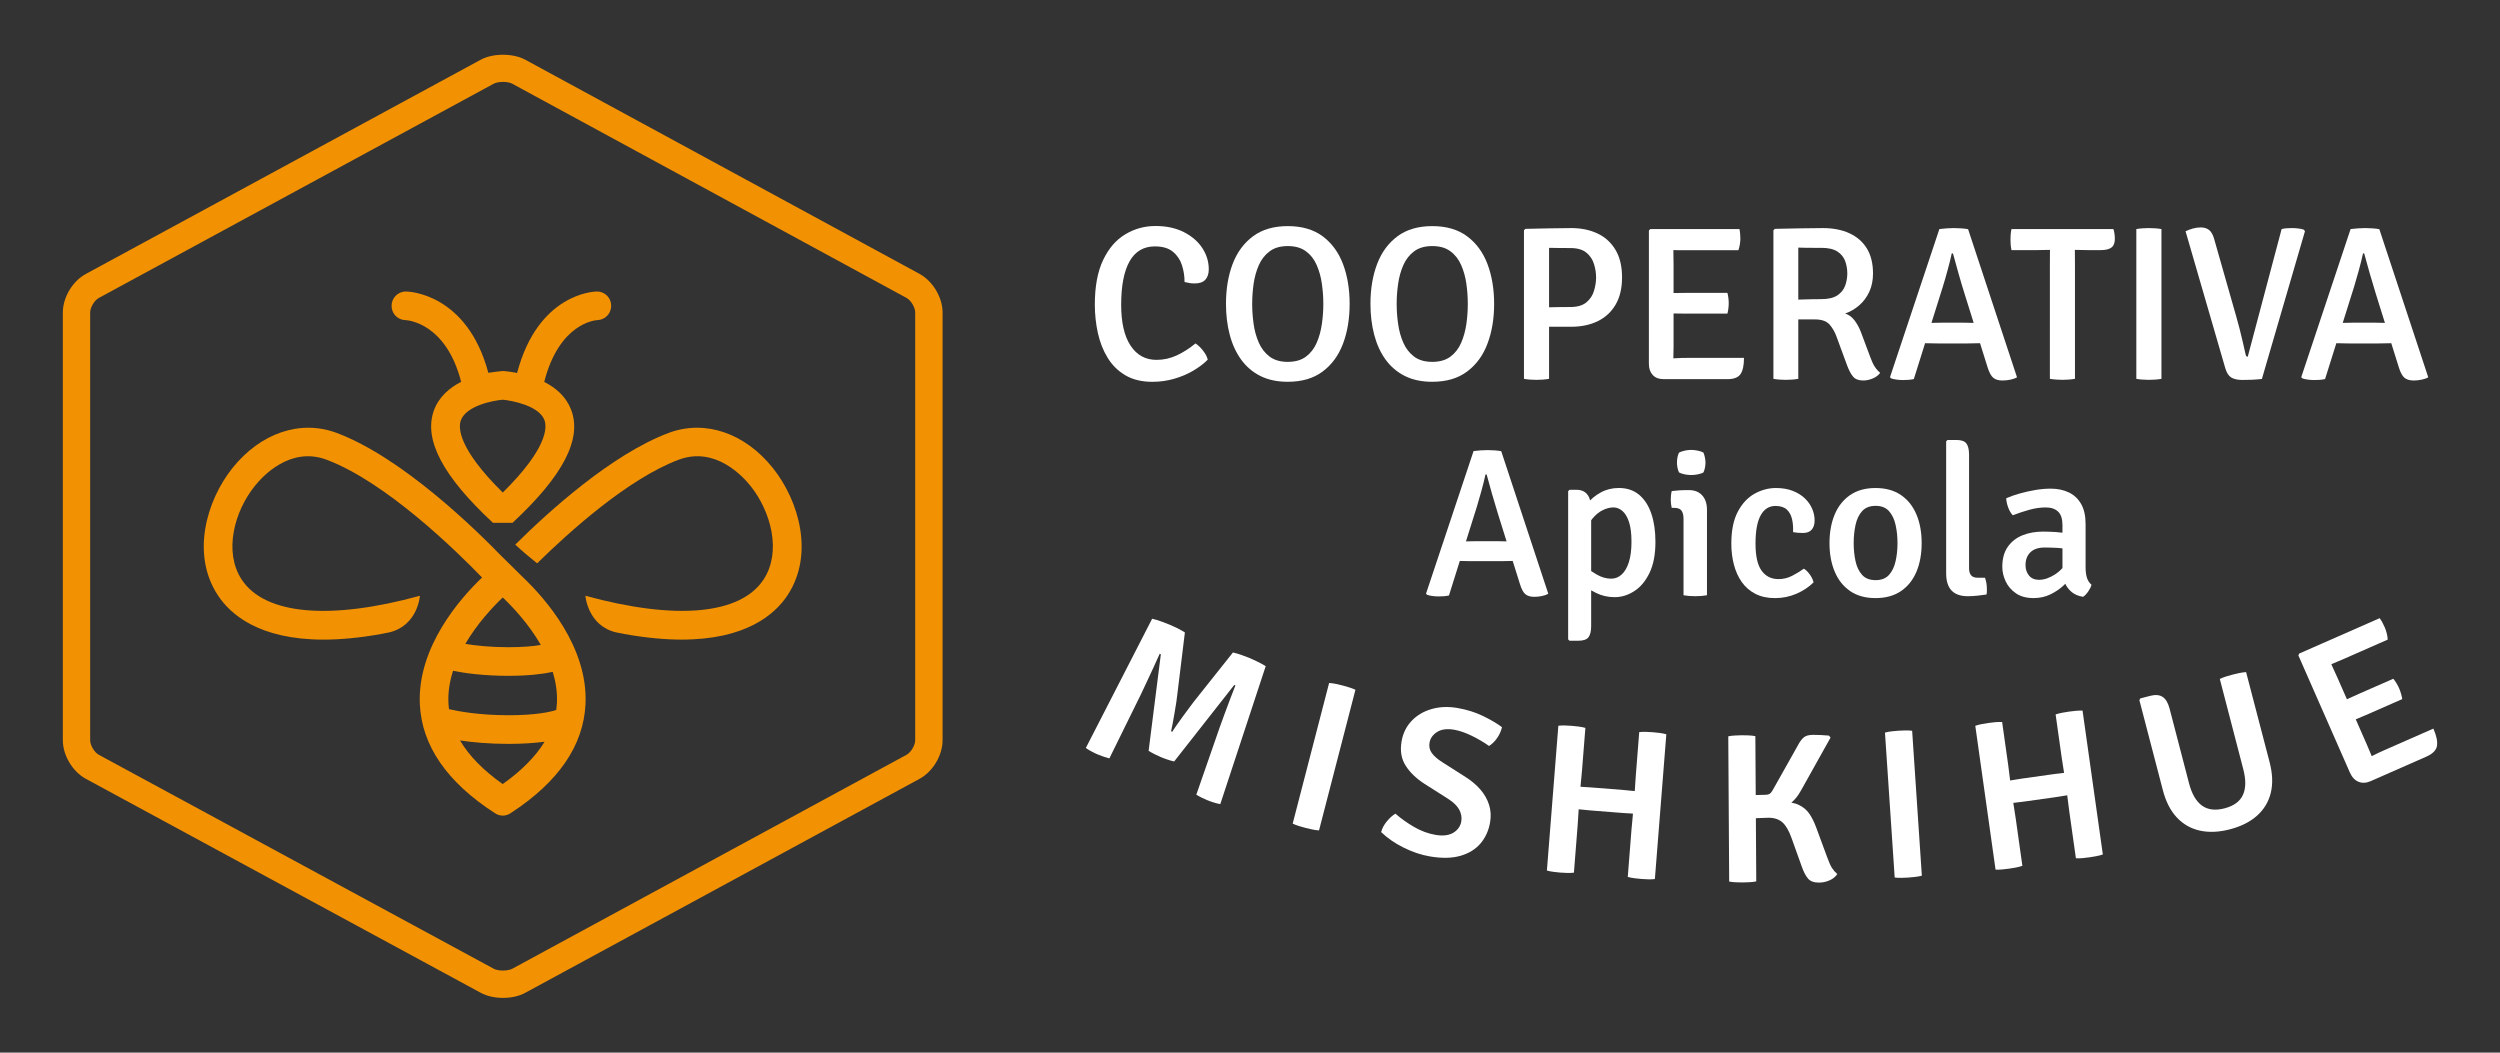 <?xml version="1.0" encoding="utf-8"?>
<!-- Generator: Adobe Illustrator 16.0.0, SVG Export Plug-In . SVG Version: 6.00 Build 0)  -->
<!DOCTYPE svg PUBLIC "-//W3C//DTD SVG 1.1//EN" "http://www.w3.org/Graphics/SVG/1.1/DTD/svg11.dtd">
<svg version="1.1" id="Capa_1" xmlns="http://www.w3.org/2000/svg" xmlns:xlink="http://www.w3.org/1999/xlink" x="0px" y="0px"
	 width="190px" height="80px" viewBox="0 0 190 80" enable-background="new 0 0 190 80" xml:space="preserve">
<rect x="0" y="0" width="190" height="80" fill="#333333" stroke="none"/>
<g>
	<g>
		<g>
			<g>
				<path fill="#F29203" d="M38.229,75.839c-0.641,0-1.223-0.134-1.689-0.385L6.52,59.188c-1.014-0.554-1.744-1.786-1.744-2.933
					v-32.5c0-1.15,0.732-2.382,1.742-2.932L36.539,4.537c0.93-0.501,2.441-0.499,3.367-0.006l29.986,16.287
					c1.012,0.558,1.744,1.792,1.744,2.938v32.501c0,1.146-0.734,2.38-1.742,2.93L39.918,75.454
					C39.448,75.708,38.862,75.839,38.229,75.839z M38.229,6.224c-0.328,0-0.58,0.071-0.703,0.137L7.508,22.646
					c-0.336,0.184-0.657,0.724-0.657,1.108v32.501c0,0.384,0.321,0.923,0.659,1.11l30.018,16.262
					c0.121,0.065,0.367,0.136,0.699,0.136c0.418,0,0.645-0.105,0.702-0.136L68.9,57.363c0.337-0.185,0.656-0.724,0.656-1.107V23.754
					c0-0.385-0.319-0.928-0.662-1.114L38.922,6.358C38.805,6.295,38.555,6.224,38.229,6.224z"/>
			</g>
		</g>
	</g>
	<g>
		<g>
			<path fill="#F29203" d="M45.339,22.155c-0.187,0-4.444,0.145-6.04,6.19c-0.633-0.128-1.083-0.148-1.089-0.148l-0.077,0.008
				c-0.107,0.011-0.506,0.043-1.02,0.129c-1.612-6.034-6.055-6.179-6.24-6.179c-0.606-0.018-1.105,0.471-1.113,1.065
				c-0.016,0.604,0.459,1.097,1.058,1.109c0.136,0.006,3.072,0.187,4.229,4.689c-0.877,0.45-1.692,1.131-2.078,2.192
				c-0.778,2.208,0.689,4.993,4.493,8.521h1.491c3.861-3.585,5.31-6.395,4.443-8.617c-0.39-0.996-1.173-1.653-2.035-2.088
				c1.142-4.476,3.885-4.689,4.031-4.696c0.592-0.018,1.069-0.505,1.058-1.108C46.441,22.617,45.95,22.137,45.339,22.155z
				 M41.384,31.943c0.192,0.538,0.233,2.127-3.174,5.491c-3.411-3.363-3.38-4.945-3.188-5.48c0.398-1.107,2.406-1.512,3.188-1.575
				C38.868,30.437,40.981,30.819,41.384,31.943z"/>
			<path fill="#F29203" d="M39.765,43.892L39.765,43.892l-1.555-1.533h-0.006c-2.051-2.123-7.633-7.586-12.61-9.455
				c-2.754-1.035-5.791-0.005-7.934,2.675c-1.971,2.477-3.152,6.554-1.098,9.667c0.951,1.449,3.139,3.365,8.041,3.365
				c1.256,0,2.705-0.134,4.35-0.425c0.092-0.026,0.184-0.042,0.281-0.058c0.109-0.021,0.219-0.043,0.335-0.064
				c2.187-0.507,2.345-2.786,2.345-2.786c-6.84,1.88-11.779,1.44-13.541-1.225c-1.393-2.116-0.563-5.185,0.989-7.115
				c0.583-0.734,2.693-3.041,5.464-1.998c4.523,1.701,9.875,6.945,11.811,8.951c-1.638,1.558-4.941,5.29-4.727,9.651
				c0.152,3.129,2.064,5.903,5.682,8.243c0.179,0.122,0.391,0.201,0.616,0.201c0.234,0,0.456-0.079,0.632-0.209
				c3.594-2.343,5.497-5.104,5.657-8.235C44.721,49.168,41.4,45.449,39.765,43.892z M38.204,43.96L38.204,43.96L38.204,43.96
				L38.204,43.96L38.204,43.96z M38.21,45.408c0.748,0.715,1.972,2,2.892,3.606c-0.566,0.102-1.367,0.174-2.465,0.174
				c-1.373,0-2.476-0.122-3.272-0.253C36.273,47.379,37.473,46.107,38.21,45.408z M38.204,59.59
				c-1.474-1.046-2.559-2.151-3.241-3.316c0.929,0.139,2.176,0.262,3.697,0.262c1.129,0,2.025-0.074,2.729-0.164
				C40.707,57.493,39.635,58.578,38.204,59.59z M42.278,53.959c-0.432,0.139-1.514,0.399-3.618,0.399
				c-2.255,0-3.83-0.299-4.54-0.463c-0.015-0.147-0.028-0.302-0.037-0.456c-0.046-0.848,0.099-1.666,0.351-2.459
				c0.923,0.188,2.354,0.382,4.203,0.382c1.541,0,2.624-0.138,3.372-0.299c0.23,0.753,0.36,1.553,0.317,2.376
				C42.316,53.609,42.297,53.787,42.278,53.959z"/>
			<path fill="#F29203" d="M58.746,35.579c-2.137-2.68-5.172-3.71-7.934-2.675c-4.338,1.631-9.133,5.987-11.652,8.487
				c0.531,0.494,1.09,0.968,1.664,1.423c2.422-2.382,6.887-6.416,10.749-7.873c2.779-1.045,4.886,1.262,5.473,1.997
				c1.542,1.931,2.379,4.999,0.98,7.115c-1.758,2.665-6.69,3.105-13.534,1.224c0,0,0.164,2.281,2.343,2.786
				c0.114,0.023,0.227,0.046,0.335,0.064c0.096,0.017,0.198,0.031,0.283,0.059c1.642,0.29,3.081,0.424,4.347,0.424
				c4.899,0,7.087-1.914,8.05-3.365C61.904,42.133,60.719,38.055,58.746,35.579z"/>
		</g>
	</g>
</g>
<g>
	<g>
		<path fill="#FFFFFF" d="M90.025,21.434c0.004-0.428-0.061-0.852-0.193-1.267c-0.131-0.416-0.361-0.762-0.689-1.033
			c-0.329-0.271-0.783-0.408-1.369-0.408c-0.855,0-1.496,0.377-1.924,1.129c-0.426,0.754-0.641,1.854-0.641,3.305
			c0,1.349,0.236,2.386,0.713,3.106c0.475,0.724,1.133,1.084,1.978,1.084c0.525,0,1.034-0.111,1.528-0.337
			c0.484-0.224,0.965-0.53,1.431-0.912c0.2,0.134,0.394,0.317,0.574,0.55c0.183,0.232,0.304,0.461,0.356,0.684
			c-0.305,0.306-0.675,0.586-1.111,0.842c-0.436,0.256-0.917,0.458-1.447,0.612c-0.525,0.151-1.074,0.229-1.649,0.229
			c-0.81,0-1.494-0.166-2.055-0.496c-0.558-0.33-1.008-0.775-1.349-1.334C83.836,26.629,83.59,26,83.436,25.3
			c-0.152-0.699-0.229-1.417-0.229-2.15c0-1.382,0.211-2.514,0.633-3.395c0.421-0.881,0.984-1.53,1.685-1.949
			c0.698-0.419,1.462-0.63,2.29-0.63c0.827,0,1.546,0.154,2.154,0.462c0.608,0.309,1.078,0.713,1.405,1.213s0.492,1.039,0.492,1.617
			c0,0.333-0.087,0.596-0.257,0.786c-0.17,0.191-0.442,0.287-0.82,0.287c-0.144,0-0.272-0.009-0.387-0.03
			C90.29,21.493,90.164,21.466,90.025,21.434z"/>
		<path fill="#FFFFFF" d="M93.175,23.092c0-1.134,0.169-2.145,0.505-3.033c0.34-0.889,0.857-1.59,1.552-2.104
			c0.693-0.514,1.575-0.771,2.642-0.771c1.073,0,1.954,0.259,2.651,0.775c0.692,0.518,1.208,1.221,1.545,2.113
			c0.335,0.892,0.502,1.897,0.502,3.021c0,1.132-0.17,2.146-0.506,3.035c-0.34,0.893-0.856,1.596-1.551,2.112
			c-0.695,0.518-1.574,0.775-2.642,0.775c-0.807,0-1.501-0.147-2.091-0.444c-0.591-0.298-1.076-0.714-1.462-1.251
			s-0.674-1.163-0.861-1.884C93.268,24.717,93.175,23.936,93.175,23.092z M95.166,23.092c0,0.495,0.035,1,0.107,1.518
			c0.071,0.516,0.204,0.993,0.396,1.433c0.193,0.438,0.466,0.791,0.822,1.059c0.355,0.267,0.816,0.4,1.382,0.4
			c0.567,0,1.027-0.134,1.384-0.4c0.355-0.268,0.628-0.62,0.816-1.059c0.189-0.439,0.318-0.917,0.391-1.433
			c0.074-0.518,0.109-1.022,0.109-1.518c0-0.494-0.035-0.998-0.109-1.512c-0.07-0.514-0.201-0.987-0.391-1.425
			c-0.188-0.438-0.461-0.789-0.816-1.053c-0.356-0.268-0.816-0.401-1.384-0.401s-1.028,0.134-1.382,0.401
			c-0.357,0.265-0.629,0.617-0.822,1.053c-0.191,0.436-0.323,0.911-0.396,1.425C95.201,22.093,95.166,22.596,95.166,23.092z"/>
		<path fill="#FFFFFF" d="M104.155,23.092c0-1.134,0.17-2.145,0.508-3.033c0.339-0.889,0.854-1.59,1.549-2.104
			c0.693-0.514,1.574-0.771,2.641-0.771c1.074,0,1.956,0.259,2.65,0.775c0.694,0.518,1.21,1.221,1.547,2.113
			c0.334,0.892,0.504,1.897,0.504,3.021c0,1.132-0.17,2.146-0.51,3.035c-0.337,0.893-0.854,1.596-1.549,2.112
			c-0.693,0.518-1.572,0.775-2.643,0.775c-0.807,0-1.501-0.147-2.091-0.444c-0.589-0.298-1.075-0.714-1.464-1.251
			c-0.385-0.537-0.67-1.163-0.859-1.884C104.25,24.717,104.155,23.936,104.155,23.092z M106.147,23.092c0,0.495,0.033,1,0.109,1.518
			c0.07,0.516,0.201,0.993,0.395,1.433c0.19,0.438,0.465,0.791,0.82,1.059c0.356,0.267,0.817,0.4,1.381,0.4
			c0.568,0,1.029-0.134,1.385-0.4c0.356-0.268,0.627-0.62,0.816-1.059c0.189-0.439,0.319-0.917,0.393-1.433
			c0.072-0.518,0.107-1.022,0.107-1.518c0-0.494-0.035-0.998-0.107-1.512c-0.071-0.514-0.203-0.987-0.393-1.425
			s-0.46-0.789-0.816-1.053c-0.355-0.268-0.816-0.401-1.385-0.401c-0.563,0-1.025,0.134-1.381,0.401
			c-0.355,0.265-0.63,0.617-0.82,1.053c-0.191,0.436-0.324,0.911-0.395,1.425C106.181,22.093,106.147,22.596,106.147,23.092z"/>
		<path fill="#FFFFFF" d="M123.276,21.085c0,0.821-0.163,1.511-0.491,2.068c-0.327,0.559-0.782,0.978-1.36,1.26
			c-0.583,0.279-1.25,0.42-2.004,0.42h-2.492v-1.458c0.179-0.006,0.43-0.013,0.753-0.021c0.324-0.008,0.647-0.015,0.958-0.017
			c0.316-0.003,0.549-0.004,0.705-0.004c0.533,0,0.94-0.119,1.224-0.357c0.283-0.239,0.479-0.532,0.578-0.883
			c0.106-0.352,0.156-0.688,0.156-1.008c0-0.329-0.051-0.666-0.156-1.008c-0.102-0.345-0.295-0.637-0.578-0.872
			c-0.283-0.236-0.69-0.354-1.224-0.354c-0.229,0-0.488,0-0.78-0.003c-0.291-0.003-0.568-0.007-0.836-0.013v9.956
			c-0.15,0.028-0.313,0.047-0.484,0.06c-0.172,0.011-0.332,0.017-0.482,0.017c-0.13,0-0.281-0.006-0.459-0.017
			c-0.177-0.012-0.338-0.03-0.483-0.06V17.5l0.11-0.107c0.644-0.013,1.242-0.024,1.799-0.038c0.553-0.014,1.118-0.021,1.69-0.021
			c0.75,0,1.415,0.139,1.993,0.412c0.581,0.273,1.035,0.691,1.366,1.246C123.111,19.549,123.276,20.244,123.276,21.085z"/>
		<path fill="#FFFFFF" d="M125.317,17.518l0.108-0.109h1.75v1.568c0,0.231,0.004,0.425,0.008,0.578
			c0.006,0.151,0.008,0.342,0.008,0.569v6.215c0,0.156-0.002,0.303-0.008,0.438c-0.004,0.137-0.008,0.288-0.008,0.455v1.581h-0.768
			c-0.338,0-0.606-0.104-0.799-0.313c-0.192-0.207-0.293-0.492-0.293-0.853L125.317,17.518L125.317,17.518z M132.2,17.409
			c0.028,0.139,0.046,0.273,0.053,0.401c0.011,0.125,0.015,0.244,0.015,0.35c0,0.11-0.015,0.244-0.037,0.403
			c-0.026,0.157-0.063,0.311-0.114,0.454h-3.871c-0.131,0-0.297,0-0.503,0c-0.202,0-0.415-0.003-0.632-0.008
			c-0.218-0.006-0.406-0.012-0.574-0.017v-1.584H132.2z M131.283,22.259c0.034,0.122,0.06,0.259,0.077,0.408
			c0.018,0.15,0.023,0.278,0.023,0.383c0,0.106-0.006,0.231-0.023,0.376c-0.018,0.146-0.043,0.281-0.077,0.409h-3.041
			c-0.128,0-0.294-0.001-0.5-0.005c-0.203-0.002-0.417-0.005-0.634-0.008c-0.216-0.003-0.407-0.004-0.572-0.004v-1.533
			c0.165-0.006,0.356-0.009,0.572-0.013c0.217-0.002,0.431-0.006,0.634-0.009c0.206-0.002,0.372-0.005,0.5-0.005H131.283
			L131.283,22.259z M132.543,27.199c0,0.568-0.09,0.979-0.264,1.233c-0.175,0.256-0.508,0.384-0.996,0.384h-4.747v-1.541
			c0.276-0.018,0.552-0.035,0.823-0.051s0.584-0.025,0.935-0.025H132.543z"/>
		<path fill="#FFFFFF" d="M142.349,20.786c0,0.516-0.092,0.979-0.281,1.386c-0.189,0.408-0.443,0.754-0.768,1.033
			c-0.32,0.279-0.68,0.488-1.067,0.621c0.284,0.095,0.524,0.273,0.723,0.536c0.195,0.266,0.356,0.561,0.479,0.888l0.701,1.876
			c0.116,0.321,0.231,0.571,0.35,0.749c0.116,0.178,0.252,0.33,0.407,0.458c-0.122,0.178-0.305,0.32-0.553,0.425
			c-0.248,0.106-0.492,0.159-0.729,0.159c-0.357,0-0.615-0.099-0.778-0.297c-0.165-0.195-0.316-0.482-0.456-0.86l-0.8-2.175
			c-0.131-0.367-0.314-0.678-0.538-0.93c-0.231-0.253-0.599-0.38-1.11-0.38h-2.035v-1.474c0.239-0.011,0.52-0.022,0.836-0.033
			c0.321-0.013,0.632-0.021,0.936-0.026c0.301-0.005,0.559-0.008,0.761-0.008c0.524,0,0.926-0.097,1.215-0.287
			c0.283-0.19,0.482-0.437,0.591-0.738c0.108-0.299,0.163-0.607,0.163-0.923c0-0.335-0.055-0.649-0.163-0.946
			s-0.308-0.54-0.591-0.725c-0.289-0.186-0.693-0.279-1.215-0.279c-0.153,0-0.334,0-0.537,0c-0.201,0-0.409-0.001-0.621-0.004
			c-0.217-0.003-0.416-0.008-0.598-0.015v9.975c-0.149,0.026-0.31,0.046-0.479,0.058c-0.172,0.012-0.329,0.018-0.48,0.018
			c-0.128,0-0.277-0.006-0.453-0.018c-0.175-0.011-0.336-0.029-0.479-0.058V17.5l0.108-0.107c0.643-0.013,1.269-0.024,1.873-0.038
			s1.197-0.021,1.776-0.021c0.771,0,1.442,0.131,2.015,0.393c0.573,0.26,1.016,0.646,1.33,1.157
			C142.193,19.395,142.349,20.028,142.349,20.786z"/>
		<path fill="#FFFFFF" d="M147.392,17.409c0.153-0.021,0.341-0.04,0.555-0.054c0.213-0.014,0.398-0.021,0.553-0.021
			c0.149,0,0.334,0.007,0.552,0.021c0.217,0.014,0.392,0.035,0.523,0.063l3.718,11.257c-0.134,0.079-0.301,0.138-0.504,0.18
			c-0.204,0.043-0.403,0.063-0.606,0.063c-0.298,0-0.531-0.068-0.698-0.209c-0.166-0.138-0.31-0.409-0.433-0.808l-1.742-5.566
			c-0.151-0.483-0.308-1.001-0.463-1.554c-0.156-0.553-0.299-1.06-0.42-1.521h-0.094c-0.085,0.391-0.188,0.825-0.325,1.308
			c-0.131,0.482-0.247,0.891-0.351,1.216l-2.205,7.025c-0.116,0.027-0.246,0.047-0.386,0.059c-0.144,0.01-0.286,0.016-0.434,0.016
			c-0.159,0-0.322-0.01-0.489-0.033c-0.166-0.021-0.312-0.055-0.436-0.101l-0.065-0.09L147.392,17.409z M147.231,26.101
			c-0.055,0-0.157-0.003-0.307-0.005c-0.151-0.002-0.303-0.005-0.455-0.009c-0.152-0.003-0.255-0.005-0.312-0.005h-0.91l0.594-1.54
			h0.8c0.057,0,0.149-0.002,0.287-0.005c0.136-0.002,0.271-0.007,0.405-0.008c0.132-0.003,0.226-0.005,0.271-0.005h1.601
			c0.058,0,0.149,0.002,0.287,0.005c0.138,0.001,0.275,0.006,0.413,0.008c0.138,0.003,0.237,0.005,0.292,0.005h0.816l0.51,1.54
			h-0.909c-0.057,0-0.162,0.002-0.316,0.005c-0.154,0.004-0.31,0.007-0.458,0.009s-0.253,0.005-0.31,0.005H147.231z"/>
		<path fill="#FFFFFF" d="M152.872,19.009c-0.026-0.139-0.048-0.278-0.06-0.418c-0.011-0.138-0.016-0.263-0.016-0.375
			c0-0.117,0.005-0.245,0.016-0.387c0.012-0.142,0.031-0.282,0.06-0.421h7.747c0.076,0.233,0.109,0.483,0.109,0.751
			c0,0.304-0.085,0.523-0.259,0.654c-0.171,0.129-0.438,0.195-0.799,0.195h-1c-0.109,0-0.273-0.003-0.483-0.009
			c-0.211-0.006-0.375-0.008-0.49-0.008h-1.909c-0.11,0-0.271,0.002-0.479,0.008c-0.209,0.005-0.374,0.009-0.494,0.009H152.872z
			 M155.79,20.227c0-0.229,0.001-0.434,0.004-0.615c0.002-0.179,0.004-0.388,0.004-0.619v-0.792h1.892v0.792
			c0,0.231,0,0.44,0.004,0.619c0.002,0.182,0.004,0.387,0.004,0.615v8.564c-0.153,0.026-0.316,0.046-0.486,0.058
			c-0.171,0.012-0.323,0.018-0.462,0.018c-0.141,0-0.294-0.006-0.467-0.018c-0.172-0.011-0.334-0.029-0.492-0.058V20.227
			L155.79,20.227z"/>
		<path fill="#FFFFFF" d="M162.361,17.409c0.146-0.026,0.308-0.047,0.484-0.058c0.177-0.01,0.333-0.017,0.465-0.017
			c0.147,0,0.305,0.007,0.48,0.017c0.177,0.011,0.334,0.031,0.48,0.058v11.383c-0.146,0.026-0.304,0.046-0.48,0.058
			c-0.176,0.012-0.333,0.018-0.48,0.018c-0.132,0-0.288-0.006-0.465-0.018c-0.179-0.011-0.341-0.029-0.484-0.058V17.409z"/>
		<path fill="#FFFFFF" d="M173.403,17.409c0.129-0.034,0.264-0.054,0.403-0.062c0.144-0.008,0.284-0.013,0.42-0.013
			c0.14,0,0.289,0.011,0.45,0.031c0.162,0.019,0.303,0.049,0.425,0.094l0.075,0.117L171.904,28.8
			c-0.23,0.027-0.469,0.048-0.723,0.06c-0.252,0.011-0.504,0.016-0.754,0.016c-0.366,0-0.651-0.062-0.854-0.188
			c-0.203-0.126-0.355-0.365-0.455-0.72l-3.016-10.392c0.171-0.083,0.356-0.152,0.553-0.208c0.199-0.057,0.399-0.084,0.604-0.084
			c0.27,0,0.484,0.07,0.652,0.212c0.166,0.142,0.294,0.385,0.383,0.73l1.657,5.815c0.083,0.284,0.168,0.59,0.252,0.925
			c0.083,0.333,0.163,0.671,0.246,1.012c0.079,0.342,0.153,0.662,0.218,0.963c0.019,0.071,0.038,0.119,0.062,0.138
			c0.02,0.02,0.054,0.029,0.101,0.029L173.403,17.409z"/>
		<path fill="#FFFFFF" d="M178.645,17.409c0.156-0.021,0.339-0.04,0.556-0.054c0.212-0.014,0.397-0.021,0.553-0.021
			c0.149,0,0.334,0.007,0.549,0.021c0.219,0.014,0.395,0.035,0.526,0.063l3.718,11.257c-0.135,0.079-0.304,0.138-0.506,0.18
			c-0.203,0.043-0.403,0.063-0.604,0.063c-0.299,0-0.531-0.068-0.699-0.209c-0.165-0.138-0.311-0.409-0.433-0.808l-1.741-5.566
			c-0.15-0.483-0.306-1.001-0.463-1.554s-0.3-1.06-0.422-1.521h-0.09c-0.085,0.391-0.193,0.825-0.325,1.308
			c-0.136,0.482-0.252,0.891-0.35,1.216l-2.209,7.025c-0.118,0.027-0.246,0.047-0.388,0.059c-0.144,0.01-0.285,0.016-0.43,0.016
			c-0.161,0-0.324-0.01-0.491-0.033c-0.167-0.021-0.312-0.055-0.434-0.101l-0.066-0.09L178.645,17.409z M178.485,26.101
			c-0.055,0-0.157-0.003-0.309-0.005c-0.148-0.002-0.3-0.005-0.455-0.009c-0.151-0.003-0.256-0.005-0.311-0.005h-0.907l0.59-1.54
			h0.8c0.059,0,0.15-0.002,0.288-0.005c0.139-0.002,0.271-0.007,0.404-0.008c0.132-0.003,0.225-0.005,0.273-0.005h1.601
			c0.057,0,0.151,0.002,0.287,0.005c0.138,0.001,0.273,0.006,0.413,0.008c0.141,0.003,0.234,0.005,0.289,0.005h0.818l0.509,1.54
			h-0.907c-0.056,0-0.162,0.002-0.315,0.005c-0.157,0.004-0.311,0.007-0.459,0.009c-0.149,0.002-0.254,0.005-0.311,0.005H178.485z"
			/>
	</g>
</g>
<g>
	<path fill="#FFFFFF" d="M87.563,47.024c0.217,0.049,0.45,0.12,0.698,0.208c0.251,0.091,0.457,0.17,0.619,0.238
		c0.164,0.067,0.354,0.154,0.564,0.257c0.211,0.104,0.412,0.215,0.607,0.337l-0.582,4.766c-0.01,0.119-0.032,0.301-0.07,0.54
		c-0.04,0.239-0.083,0.502-0.129,0.786c-0.045,0.285-0.092,0.557-0.143,0.812c-0.049,0.259-0.09,0.461-0.124,0.609l0.09,0.038
		c0.077-0.13,0.193-0.305,0.344-0.52c0.151-0.214,0.31-0.438,0.479-0.67c0.166-0.234,0.324-0.447,0.475-0.644
		c0.148-0.195,0.257-0.34,0.324-0.433l2.99-3.761c0.229,0.056,0.452,0.12,0.67,0.198c0.221,0.076,0.411,0.149,0.574,0.217
		c0.16,0.067,0.357,0.157,0.594,0.271c0.235,0.114,0.452,0.231,0.651,0.356l-3.452,10.485c-0.148-0.026-0.314-0.069-0.5-0.126
		c-0.188-0.059-0.357-0.118-0.512-0.185c-0.145-0.059-0.283-0.123-0.419-0.191c-0.135-0.065-0.266-0.141-0.391-0.215l1.761-5.071
		c0.111-0.311,0.237-0.655,0.378-1.042c0.14-0.385,0.282-0.77,0.431-1.154c0.146-0.386,0.279-0.729,0.401-1.035l-0.089-0.037
		l-4.566,5.813c-0.15-0.032-0.32-0.081-0.514-0.146c-0.191-0.063-0.356-0.128-0.494-0.185c-0.136-0.059-0.292-0.131-0.471-0.22
		s-0.332-0.175-0.462-0.258l0.929-7.335l-0.089-0.038c-0.132,0.301-0.282,0.639-0.458,1.013c-0.174,0.374-0.347,0.747-0.52,1.117
		c-0.174,0.372-0.331,0.706-0.473,1.003l-2.371,4.815c-0.147-0.038-0.294-0.083-0.441-0.133c-0.146-0.049-0.291-0.104-0.435-0.163
		c-0.153-0.064-0.315-0.144-0.485-0.233c-0.169-0.092-0.313-0.179-0.428-0.263L87.563,47.024z"/>
	<path fill="#FFFFFF" d="M101.013,51.907c0.159,0.009,0.334,0.031,0.527,0.073c0.192,0.042,0.354,0.08,0.484,0.113
		c0.145,0.037,0.311,0.085,0.492,0.141c0.185,0.055,0.35,0.119,0.497,0.189l-2.767,10.688c-0.166-0.01-0.341-0.034-0.527-0.075
		c-0.188-0.04-0.355-0.078-0.5-0.116c-0.131-0.034-0.29-0.078-0.479-0.136c-0.189-0.058-0.354-0.121-0.496-0.191L101.013,51.907z"/>
	<path fill="#FFFFFF" d="M104.967,63.24c0.075-0.287,0.22-0.56,0.431-0.815c0.211-0.255,0.43-0.452,0.653-0.588
		c0.413,0.365,0.884,0.702,1.413,1.008c0.529,0.308,1.07,0.508,1.622,0.603c0.573,0.099,1.029,0.045,1.368-0.161
		c0.338-0.206,0.539-0.494,0.604-0.861c0.049-0.297,0-0.593-0.153-0.884c-0.152-0.29-0.439-0.569-0.863-0.84l-1.789-1.136
		c-0.615-0.396-1.09-0.852-1.42-1.369c-0.334-0.521-0.438-1.134-0.315-1.847c0.104-0.615,0.358-1.135,0.759-1.558
		c0.4-0.424,0.904-0.724,1.512-0.901c0.606-0.178,1.266-0.206,1.977-0.084c0.701,0.121,1.346,0.321,1.935,0.606
		c0.588,0.284,1.071,0.568,1.449,0.853c-0.065,0.289-0.189,0.563-0.366,0.821c-0.179,0.26-0.387,0.462-0.616,0.607
		c-0.38-0.272-0.814-0.527-1.303-0.768c-0.49-0.242-0.942-0.396-1.356-0.468c-0.535-0.091-0.966-0.032-1.291,0.173
		c-0.325,0.206-0.518,0.48-0.575,0.819c-0.051,0.291,0.009,0.553,0.177,0.784c0.168,0.23,0.428,0.459,0.778,0.682l1.781,1.134
		c0.442,0.279,0.818,0.597,1.128,0.952c0.309,0.356,0.527,0.744,0.661,1.163c0.132,0.419,0.159,0.864,0.077,1.337
		c-0.106,0.621-0.349,1.153-0.725,1.598c-0.376,0.443-0.888,0.758-1.531,0.943c-0.644,0.185-1.414,0.198-2.313,0.045
		c-0.658-0.111-1.316-0.332-1.977-0.658C106.037,64.106,105.458,63.709,104.967,63.24z"/>
	<path fill="#FFFFFF" d="M119.618,66.323c-0.165,0.02-0.344,0.025-0.53,0.02c-0.188-0.007-0.357-0.016-0.507-0.027
		c-0.135-0.013-0.298-0.027-0.49-0.052c-0.192-0.023-0.368-0.058-0.527-0.103l0.87-11.004c0.163-0.02,0.344-0.025,0.537-0.019
		c0.192,0.008,0.357,0.017,0.491,0.026c0.15,0.015,0.316,0.03,0.507,0.053c0.187,0.023,0.36,0.058,0.52,0.103l-0.26,3.278
		c-0.019,0.226-0.038,0.426-0.056,0.599c-0.02,0.176-0.037,0.372-0.057,0.594l-0.137,1.714c-0.016,0.217-0.028,0.411-0.037,0.589
		c-0.01,0.179-0.021,0.38-0.039,0.605L119.618,66.323z M120.857,61.591c-0.059-0.004-0.146-0.013-0.259-0.025
		c-0.116-0.012-0.232-0.021-0.348-0.034s-0.204-0.021-0.271-0.025c-0.198-0.016-0.398-0.028-0.607-0.04
		c-0.207-0.01-0.414-0.024-0.616-0.041l0.138-1.746c0.205,0.016,0.409,0.035,0.616,0.057s0.407,0.041,0.606,0.057
		c0.064,0.004,0.155,0.01,0.271,0.018s0.229,0.014,0.346,0.02s0.205,0.013,0.265,0.019l2.376,0.187
		c0.064,0.006,0.152,0.014,0.266,0.026c0.111,0.012,0.226,0.022,0.34,0.035c0.116,0.012,0.202,0.02,0.264,0.022
		c0.196,0.017,0.401,0.03,0.612,0.041c0.208,0.011,0.415,0.024,0.62,0.042l-0.138,1.747c-0.205-0.017-0.412-0.035-0.62-0.058
		c-0.208-0.021-0.414-0.041-0.612-0.057c-0.06-0.005-0.146-0.011-0.262-0.019c-0.116-0.006-0.23-0.012-0.342-0.019
		c-0.113-0.006-0.204-0.012-0.266-0.019L120.857,61.591z M123.995,63.022c0.018-0.226,0.037-0.428,0.058-0.604
		c0.02-0.178,0.037-0.373,0.053-0.588l0.138-1.716c0.018-0.22,0.029-0.417,0.038-0.593c0.009-0.175,0.021-0.375,0.041-0.601
		l0.258-3.279c0.163-0.02,0.34-0.024,0.527-0.019c0.188,0.007,0.355,0.018,0.5,0.027c0.147,0.01,0.314,0.027,0.508,0.052
		s0.368,0.059,0.525,0.104l-0.87,11.003c-0.173,0.02-0.351,0.024-0.527,0.02c-0.177-0.007-0.345-0.016-0.5-0.028
		c-0.146-0.01-0.313-0.027-0.502-0.051c-0.191-0.023-0.368-0.057-0.531-0.103L123.995,63.022z"/>
	<path fill="#FFFFFF" d="M131.349,55.96c0.161-0.033,0.338-0.055,0.531-0.063c0.192-0.008,0.358-0.017,0.492-0.017
		c0.151-0.001,0.32,0.003,0.51,0.009c0.188,0.008,0.363,0.026,0.525,0.059l0.069,11.036c-0.162,0.033-0.335,0.057-0.526,0.065
		c-0.187,0.01-0.355,0.014-0.507,0.016c-0.136,0-0.3-0.002-0.494-0.011c-0.193-0.007-0.372-0.024-0.531-0.057L131.349,55.96z
		 M136.646,56.637c0.138-0.263,0.282-0.461,0.437-0.592c0.151-0.13,0.388-0.195,0.704-0.196c0.173-0.003,0.366,0.001,0.583,0.013
		c0.214,0.009,0.425,0.022,0.63,0.043l0.122,0.152l-2.229,3.989c-0.261,0.487-0.594,0.87-1,1.151
		c-0.403,0.28-0.927,0.422-1.568,0.425l-1.931,0.014l-0.008-1.172c0.279-0.018,0.574-0.03,0.886-0.037
		c0.309-0.009,0.602-0.016,0.876-0.022c0.177,0,0.307-0.036,0.387-0.106c0.082-0.069,0.168-0.198,0.265-0.381L136.646,56.637z
		 M139.633,66.429c-0.134,0.206-0.33,0.365-0.589,0.478c-0.258,0.113-0.521,0.169-0.789,0.17c-0.388,0.003-0.669-0.098-0.843-0.303
		c-0.175-0.201-0.332-0.506-0.475-0.908l-0.78-2.177c-0.203-0.57-0.439-0.971-0.703-1.199c-0.267-0.23-0.618-0.343-1.061-0.341
		c-0.199,0.002-0.469,0.012-0.81,0.028c-0.339,0.019-0.733,0.049-1.187,0.089l-0.008-1.31l2.94-0.019
		c0.583-0.003,1.044,0.075,1.384,0.237c0.341,0.163,0.608,0.391,0.809,0.687c0.199,0.295,0.372,0.646,0.52,1.056l0.815,2.207
		c0.142,0.394,0.266,0.674,0.372,0.839C139.336,66.131,139.468,66.284,139.633,66.429z"/>
	<path fill="#FFFFFF" d="M143.258,55.677c0.153-0.043,0.327-0.075,0.524-0.097c0.196-0.021,0.361-0.035,0.496-0.045
		c0.148-0.01,0.32-0.018,0.512-0.021c0.192-0.004,0.369,0.004,0.533,0.024l0.737,11.013c-0.159,0.044-0.334,0.075-0.525,0.097
		c-0.19,0.021-0.36,0.036-0.51,0.047c-0.135,0.009-0.301,0.015-0.498,0.021c-0.196,0.006-0.374-0.004-0.531-0.025L143.258,55.677z"
		/>
	<path fill="#FFFFFF" d="M153.701,65.802c-0.155,0.055-0.324,0.1-0.512,0.134c-0.185,0.035-0.353,0.063-0.501,0.082
		c-0.135,0.02-0.298,0.037-0.49,0.057c-0.192,0.021-0.372,0.024-0.536,0.017l-1.54-10.931c0.154-0.054,0.328-0.1,0.519-0.135
		c0.191-0.034,0.354-0.062,0.486-0.08c0.149-0.022,0.319-0.041,0.507-0.06s0.363-0.021,0.528-0.014l0.459,3.256
		c0.029,0.225,0.057,0.424,0.075,0.598c0.02,0.174,0.043,0.371,0.074,0.59l0.24,1.703c0.03,0.213,0.062,0.407,0.091,0.582
		c0.029,0.176,0.061,0.374,0.093,0.599L153.701,65.802z M153.886,60.912c-0.059,0.009-0.146,0.02-0.261,0.034
		c-0.114,0.013-0.23,0.027-0.345,0.04s-0.204,0.024-0.27,0.034c-0.197,0.026-0.399,0.058-0.604,0.093
		c-0.203,0.033-0.406,0.064-0.609,0.095l-0.244-1.736c0.202-0.03,0.406-0.055,0.613-0.079c0.205-0.023,0.406-0.049,0.604-0.076
		c0.064-0.011,0.153-0.024,0.268-0.043s0.23-0.037,0.345-0.056c0.112-0.021,0.199-0.033,0.26-0.042l2.359-0.332
		c0.063-0.01,0.151-0.02,0.265-0.034c0.112-0.013,0.229-0.024,0.342-0.038c0.114-0.015,0.201-0.024,0.261-0.034
		c0.196-0.027,0.398-0.06,0.607-0.093c0.207-0.035,0.411-0.066,0.614-0.095l0.246,1.736c-0.202,0.027-0.409,0.056-0.618,0.079
		s-0.411,0.049-0.61,0.077c-0.057,0.009-0.144,0.021-0.258,0.041c-0.114,0.019-0.229,0.037-0.34,0.056
		c-0.11,0.019-0.199,0.032-0.263,0.041L153.886,60.912z M157.26,61.628c-0.031-0.224-0.058-0.425-0.076-0.601
		c-0.02-0.176-0.046-0.371-0.075-0.585l-0.239-1.705c-0.03-0.219-0.062-0.413-0.092-0.586c-0.028-0.173-0.061-0.371-0.092-0.595
		l-0.459-3.258c0.156-0.055,0.325-0.098,0.513-0.132c0.185-0.035,0.35-0.063,0.493-0.082c0.146-0.02,0.313-0.04,0.506-0.06
		c0.193-0.02,0.372-0.023,0.535-0.016l1.542,10.931c-0.166,0.056-0.337,0.102-0.513,0.133c-0.175,0.033-0.339,0.061-0.494,0.082
		c-0.146,0.021-0.311,0.04-0.501,0.06c-0.191,0.019-0.37,0.023-0.539,0.015L157.26,61.628z"/>
	<path fill="#FFFFFF" d="M172.49,57.926c0.229,0.876,0.257,1.656,0.087,2.339c-0.169,0.685-0.52,1.262-1.047,1.731
		c-0.53,0.469-1.215,0.813-2.054,1.032c-0.84,0.218-1.602,0.25-2.287,0.098c-0.687-0.151-1.27-0.485-1.752-1
		c-0.481-0.515-0.836-1.21-1.063-2.086l-1.78-6.825l0.065-0.134l0.751-0.196c0.396-0.104,0.713-0.076,0.949,0.079
		c0.238,0.154,0.416,0.454,0.531,0.896l1.479,5.68c0.208,0.796,0.533,1.357,0.977,1.683c0.444,0.322,1.018,0.394,1.722,0.21
		c0.703-0.184,1.169-0.524,1.396-1.023c0.227-0.498,0.234-1.146,0.027-1.944l-1.786-6.866c0.15-0.073,0.314-0.137,0.487-0.19
		c0.171-0.053,0.329-0.098,0.469-0.135c0.138-0.035,0.303-0.073,0.499-0.117c0.2-0.043,0.381-0.069,0.544-0.078L172.49,57.926z"/>
	<path fill="#FFFFFF" d="M174.677,49.813l0.062-0.142l1.745-0.769l0.684,1.553c0.091,0.208,0.171,0.382,0.237,0.522
		c0.067,0.142,0.146,0.313,0.235,0.516l2.241,5.097c0.067,0.153,0.128,0.295,0.182,0.428c0.051,0.133,0.113,0.284,0.188,0.451
		l0.687,1.562l-0.77,0.337c-0.335,0.147-0.644,0.162-0.925,0.045c-0.281-0.116-0.498-0.351-0.652-0.701L174.677,49.813z
		 M180.855,46.981c0.09,0.126,0.167,0.25,0.229,0.372c0.063,0.122,0.118,0.238,0.166,0.346c0.045,0.104,0.091,0.24,0.136,0.409
		c0.046,0.168,0.071,0.335,0.08,0.503l-3.314,1.457c-0.118,0.052-0.275,0.119-0.472,0.201c-0.195,0.085-0.396,0.17-0.603,0.258
		c-0.205,0.087-0.386,0.162-0.541,0.225l-0.689-1.568L180.855,46.981z M181.891,51.585c0.087,0.103,0.172,0.224,0.252,0.359
		c0.081,0.14,0.144,0.26,0.188,0.362c0.048,0.108,0.095,0.238,0.14,0.391c0.048,0.149,0.079,0.295,0.101,0.434l-2.574,1.131
		c-0.118,0.053-0.276,0.12-0.473,0.202c-0.194,0.085-0.397,0.17-0.603,0.256c-0.206,0.089-0.385,0.166-0.539,0.232l-0.665-1.516
		c0.151-0.066,0.331-0.146,0.533-0.24c0.205-0.093,0.403-0.182,0.597-0.27c0.193-0.089,0.351-0.159,0.469-0.211L181.891,51.585z
		 M184.936,55.374c0.24,0.548,0.33,0.985,0.273,1.318c-0.057,0.33-0.332,0.605-0.825,0.821l-4.084,1.797l-0.669-1.524
		c0.264-0.135,0.52-0.266,0.768-0.392c0.249-0.126,0.537-0.262,0.868-0.406L184.936,55.374z"/>
</g>
<g>
	<path fill="#FFFFFF" d="M111.991,34.281c0.149-0.021,0.328-0.039,0.533-0.053c0.207-0.013,0.384-0.02,0.534-0.02
		c0.145,0,0.32,0.007,0.529,0.02c0.208,0.014,0.376,0.034,0.506,0.061l3.577,10.837c-0.128,0.075-0.29,0.133-0.485,0.173
		c-0.195,0.039-0.389,0.06-0.581,0.06c-0.289,0-0.514-0.066-0.675-0.2c-0.16-0.134-0.299-0.393-0.416-0.778l-1.677-5.358
		c-0.146-0.465-0.293-0.964-0.445-1.496c-0.153-0.532-0.288-1.021-0.405-1.465h-0.089c-0.08,0.375-0.185,0.794-0.313,1.26
		c-0.128,0.465-0.241,0.855-0.337,1.171l-2.126,6.763c-0.112,0.026-0.236,0.045-0.373,0.057c-0.137,0.01-0.273,0.016-0.414,0.016
		c-0.154,0-0.313-0.011-0.473-0.032s-0.299-0.055-0.417-0.097l-0.064-0.088L111.991,34.281z M111.839,42.647
		c-0.054,0-0.153-0.001-0.297-0.004c-0.145-0.003-0.29-0.006-0.438-0.009c-0.146-0.002-0.247-0.003-0.3-0.003h-0.876l0.57-1.484
		h0.771c0.053,0,0.145-0.001,0.276-0.004c0.131-0.003,0.261-0.006,0.389-0.009c0.129-0.002,0.217-0.004,0.266-0.004h1.54
		c0.053,0,0.146,0.002,0.277,0.004c0.131,0.003,0.263,0.006,0.396,0.009c0.133,0.003,0.228,0.004,0.281,0.004h0.786l0.488,1.484
		h-0.874c-0.054,0-0.155,0.001-0.305,0.003c-0.149,0.003-0.297,0.006-0.441,0.009s-0.243,0.004-0.296,0.004H111.839z"/>
	<path fill="#FFFFFF" d="M119.805,37.224c0.38,0,0.662,0.127,0.847,0.378c0.184,0.251,0.276,0.599,0.276,1.042v8.929
		c0,0.396-0.068,0.682-0.204,0.858c-0.137,0.177-0.393,0.265-0.767,0.265h-0.674l-0.104-0.104V37.33l0.104-0.105H119.805z
		 M125.813,41.179c0,0.947-0.148,1.73-0.445,2.351c-0.297,0.621-0.683,1.085-1.159,1.393s-0.973,0.461-1.492,0.461
		c-0.519,0-0.992-0.107-1.42-0.324s-0.829-0.457-1.204-0.718l0.226-1.373c0.305,0.241,0.644,0.47,1.015,0.687
		c0.372,0.217,0.744,0.324,1.119,0.324c0.294,0,0.558-0.104,0.79-0.313c0.232-0.208,0.416-0.52,0.549-0.935
		c0.134-0.414,0.201-0.935,0.201-1.561c0-0.62-0.063-1.12-0.188-1.5c-0.127-0.38-0.293-0.659-0.502-0.838s-0.438-0.269-0.69-0.269
		c-0.251,0-0.52,0.069-0.807,0.209c-0.285,0.138-0.552,0.358-0.798,0.661c-0.246,0.302-0.438,0.701-0.577,1.199l-0.369-1.259
		c0.097-0.369,0.282-0.729,0.557-1.08c0.276-0.351,0.621-0.639,1.035-0.865c0.415-0.229,0.873-0.342,1.377-0.342
		c0.62,0,1.136,0.174,1.548,0.521c0.412,0.349,0.721,0.828,0.926,1.44C125.711,39.663,125.813,40.373,125.813,41.179z"/>
	<path fill="#FFFFFF" d="M129.729,45.238c-0.257,0.049-0.554,0.073-0.891,0.073s-0.633-0.024-0.89-0.073v-5.799
		c0-0.278-0.052-0.488-0.152-0.63c-0.103-0.142-0.287-0.212-0.555-0.212h-0.192c-0.048-0.204-0.071-0.412-0.071-0.626
		c0-0.103,0.005-0.208,0.016-0.317c0.01-0.109,0.029-0.221,0.056-0.333c0.208-0.026,0.409-0.045,0.602-0.057
		c0.192-0.01,0.351-0.016,0.474-0.016h0.241c0.423,0,0.755,0.134,0.998,0.4c0.244,0.269,0.365,0.635,0.365,1.101V45.238z
		 M127.45,35.147c0-0.278,0.051-0.527,0.153-0.746c0.105-0.06,0.247-0.108,0.42-0.148c0.174-0.04,0.344-0.061,0.51-0.061
		c0.155,0,0.326,0.021,0.514,0.061s0.326,0.089,0.417,0.148c0.043,0.102,0.079,0.222,0.108,0.361s0.044,0.267,0.044,0.385
		c0,0.278-0.051,0.529-0.152,0.754c-0.086,0.059-0.224,0.107-0.413,0.145c-0.189,0.038-0.362,0.057-0.518,0.057
		c-0.166,0-0.339-0.019-0.518-0.057c-0.179-0.037-0.316-0.086-0.412-0.145C127.501,35.676,127.45,35.425,127.45,35.147z"/>
	<path fill="#FFFFFF" d="M136.274,40.442c0.016-0.358-0.011-0.689-0.08-0.991s-0.203-0.544-0.4-0.726
		c-0.198-0.182-0.484-0.273-0.858-0.273c-0.487,0-0.861,0.237-1.124,0.711c-0.262,0.473-0.393,1.19-0.393,2.153
		c0,0.942,0.153,1.626,0.461,2.054s0.736,0.642,1.288,0.642c0.363,0,0.707-0.082,1.03-0.249c0.323-0.165,0.622-0.348,0.895-0.545
		c0.155,0.092,0.306,0.239,0.454,0.445c0.146,0.206,0.241,0.405,0.284,0.598c-0.363,0.358-0.8,0.647-1.308,0.866
		c-0.509,0.22-1.049,0.329-1.62,0.329c-0.578,0-1.076-0.108-1.497-0.325c-0.419-0.217-0.763-0.515-1.031-0.895
		c-0.267-0.379-0.466-0.819-0.597-1.319s-0.197-1.033-0.197-1.601c0-1,0.165-1.81,0.494-2.43s0.752-1.075,1.271-1.363
		c0.519-0.289,1.062-0.434,1.629-0.434c0.48,0,0.905,0.072,1.274,0.217s0.677,0.336,0.924,0.573c0.245,0.238,0.431,0.502,0.553,0.79
		c0.123,0.289,0.185,0.583,0.185,0.883c0,0.299-0.073,0.533-0.221,0.702c-0.146,0.168-0.373,0.253-0.678,0.253
		c-0.145,0-0.272-0.006-0.385-0.017S136.398,40.463,136.274,40.442z"/>
	<path fill="#FFFFFF" d="M146.046,41.275c0,0.824-0.132,1.55-0.396,2.178c-0.266,0.629-0.659,1.12-1.18,1.473
		c-0.521,0.353-1.164,0.529-1.93,0.529c-0.77,0-1.414-0.179-1.934-0.537c-0.519-0.358-0.909-0.852-1.17-1.48
		c-0.264-0.629-0.394-1.349-0.394-2.162c0-0.823,0.132-1.548,0.396-2.177s0.657-1.121,1.175-1.477
		c0.52-0.355,1.161-0.533,1.926-0.533c0.771,0,1.416,0.179,1.938,0.537c0.521,0.358,0.913,0.853,1.174,1.48
		C145.915,39.734,146.046,40.458,146.046,41.275z M140.88,41.275c0,0.486,0.047,0.945,0.14,1.376
		c0.094,0.43,0.262,0.778,0.502,1.043s0.583,0.397,1.027,0.397c0.438,0,0.776-0.133,1.015-0.397
		c0.237-0.265,0.405-0.613,0.501-1.043c0.097-0.431,0.145-0.89,0.145-1.376c0-0.486-0.048-0.946-0.145-1.379
		c-0.096-0.434-0.264-0.784-0.501-1.051c-0.238-0.267-0.577-0.401-1.015-0.401c-0.444,0-0.787,0.135-1.027,0.401
		s-0.408,0.617-0.502,1.051C140.927,40.33,140.88,40.79,140.88,41.275z"/>
	<path fill="#FFFFFF" d="M150.859,43.907c0.097,0.267,0.145,0.564,0.145,0.89c0,0.064-0.001,0.132-0.004,0.201
		c-0.002,0.069-0.013,0.131-0.028,0.185c-0.192,0.032-0.42,0.061-0.682,0.088c-0.263,0.027-0.509,0.041-0.738,0.041
		c-0.551,0-0.963-0.146-1.235-0.434c-0.272-0.289-0.409-0.723-0.409-1.3V33.542l0.104-0.104h0.674c0.369,0,0.621,0.087,0.758,0.264
		s0.205,0.463,0.205,0.858v8.631c0,0.235,0.052,0.413,0.156,0.534c0.104,0.12,0.266,0.181,0.485,0.181H150.859z"/>
	<path fill="#FFFFFF" d="M152.175,43.073c0-0.61,0.138-1.113,0.413-1.51c0.276-0.396,0.646-0.687,1.111-0.877
		c0.466-0.189,0.986-0.284,1.564-0.284c0.289,0,0.622,0.012,0.998,0.035c0.378,0.024,0.727,0.074,1.047,0.149v1.178
		c-0.277-0.064-0.593-0.105-0.946-0.125c-0.353-0.019-0.679-0.027-0.979-0.027c-0.466,0-0.822,0.12-1.071,0.36
		c-0.248,0.241-0.372,0.567-0.372,0.979c0,0.311,0.088,0.573,0.265,0.79s0.43,0.325,0.762,0.325c0.38,0,0.779-0.134,1.199-0.401
		s0.773-0.655,1.063-1.163l0.265,1.315c-0.192,0.23-0.43,0.471-0.711,0.722c-0.28,0.252-0.606,0.468-0.979,0.646
		s-0.79,0.269-1.255,0.269c-0.535,0-0.979-0.119-1.328-0.356c-0.351-0.238-0.612-0.539-0.785-0.903
		C152.262,43.832,152.175,43.458,152.175,43.073z M158.954,44.444c-0.043,0.16-0.126,0.33-0.249,0.509
		c-0.123,0.18-0.254,0.314-0.393,0.405c-0.359-0.059-0.649-0.181-0.871-0.369c-0.222-0.187-0.388-0.409-0.497-0.669
		s-0.176-0.531-0.197-0.814V39.92c0-0.481-0.11-0.828-0.333-1.039c-0.222-0.211-0.535-0.316-0.941-0.316
		c-0.396,0-0.807,0.059-1.231,0.176c-0.426,0.117-0.85,0.257-1.272,0.418c-0.14-0.146-0.254-0.341-0.345-0.586
		c-0.091-0.246-0.142-0.481-0.152-0.707c0.305-0.133,0.65-0.255,1.039-0.364c0.388-0.109,0.784-0.198,1.19-0.265
		c0.406-0.067,0.79-0.1,1.147-0.1c0.52,0,0.978,0.095,1.376,0.284s0.712,0.482,0.939,0.878c0.228,0.396,0.341,0.907,0.341,1.532
		v3.282c0,0.294,0.03,0.549,0.092,0.765C158.658,44.095,158.777,44.284,158.954,44.444z"/>
</g>
</svg>
